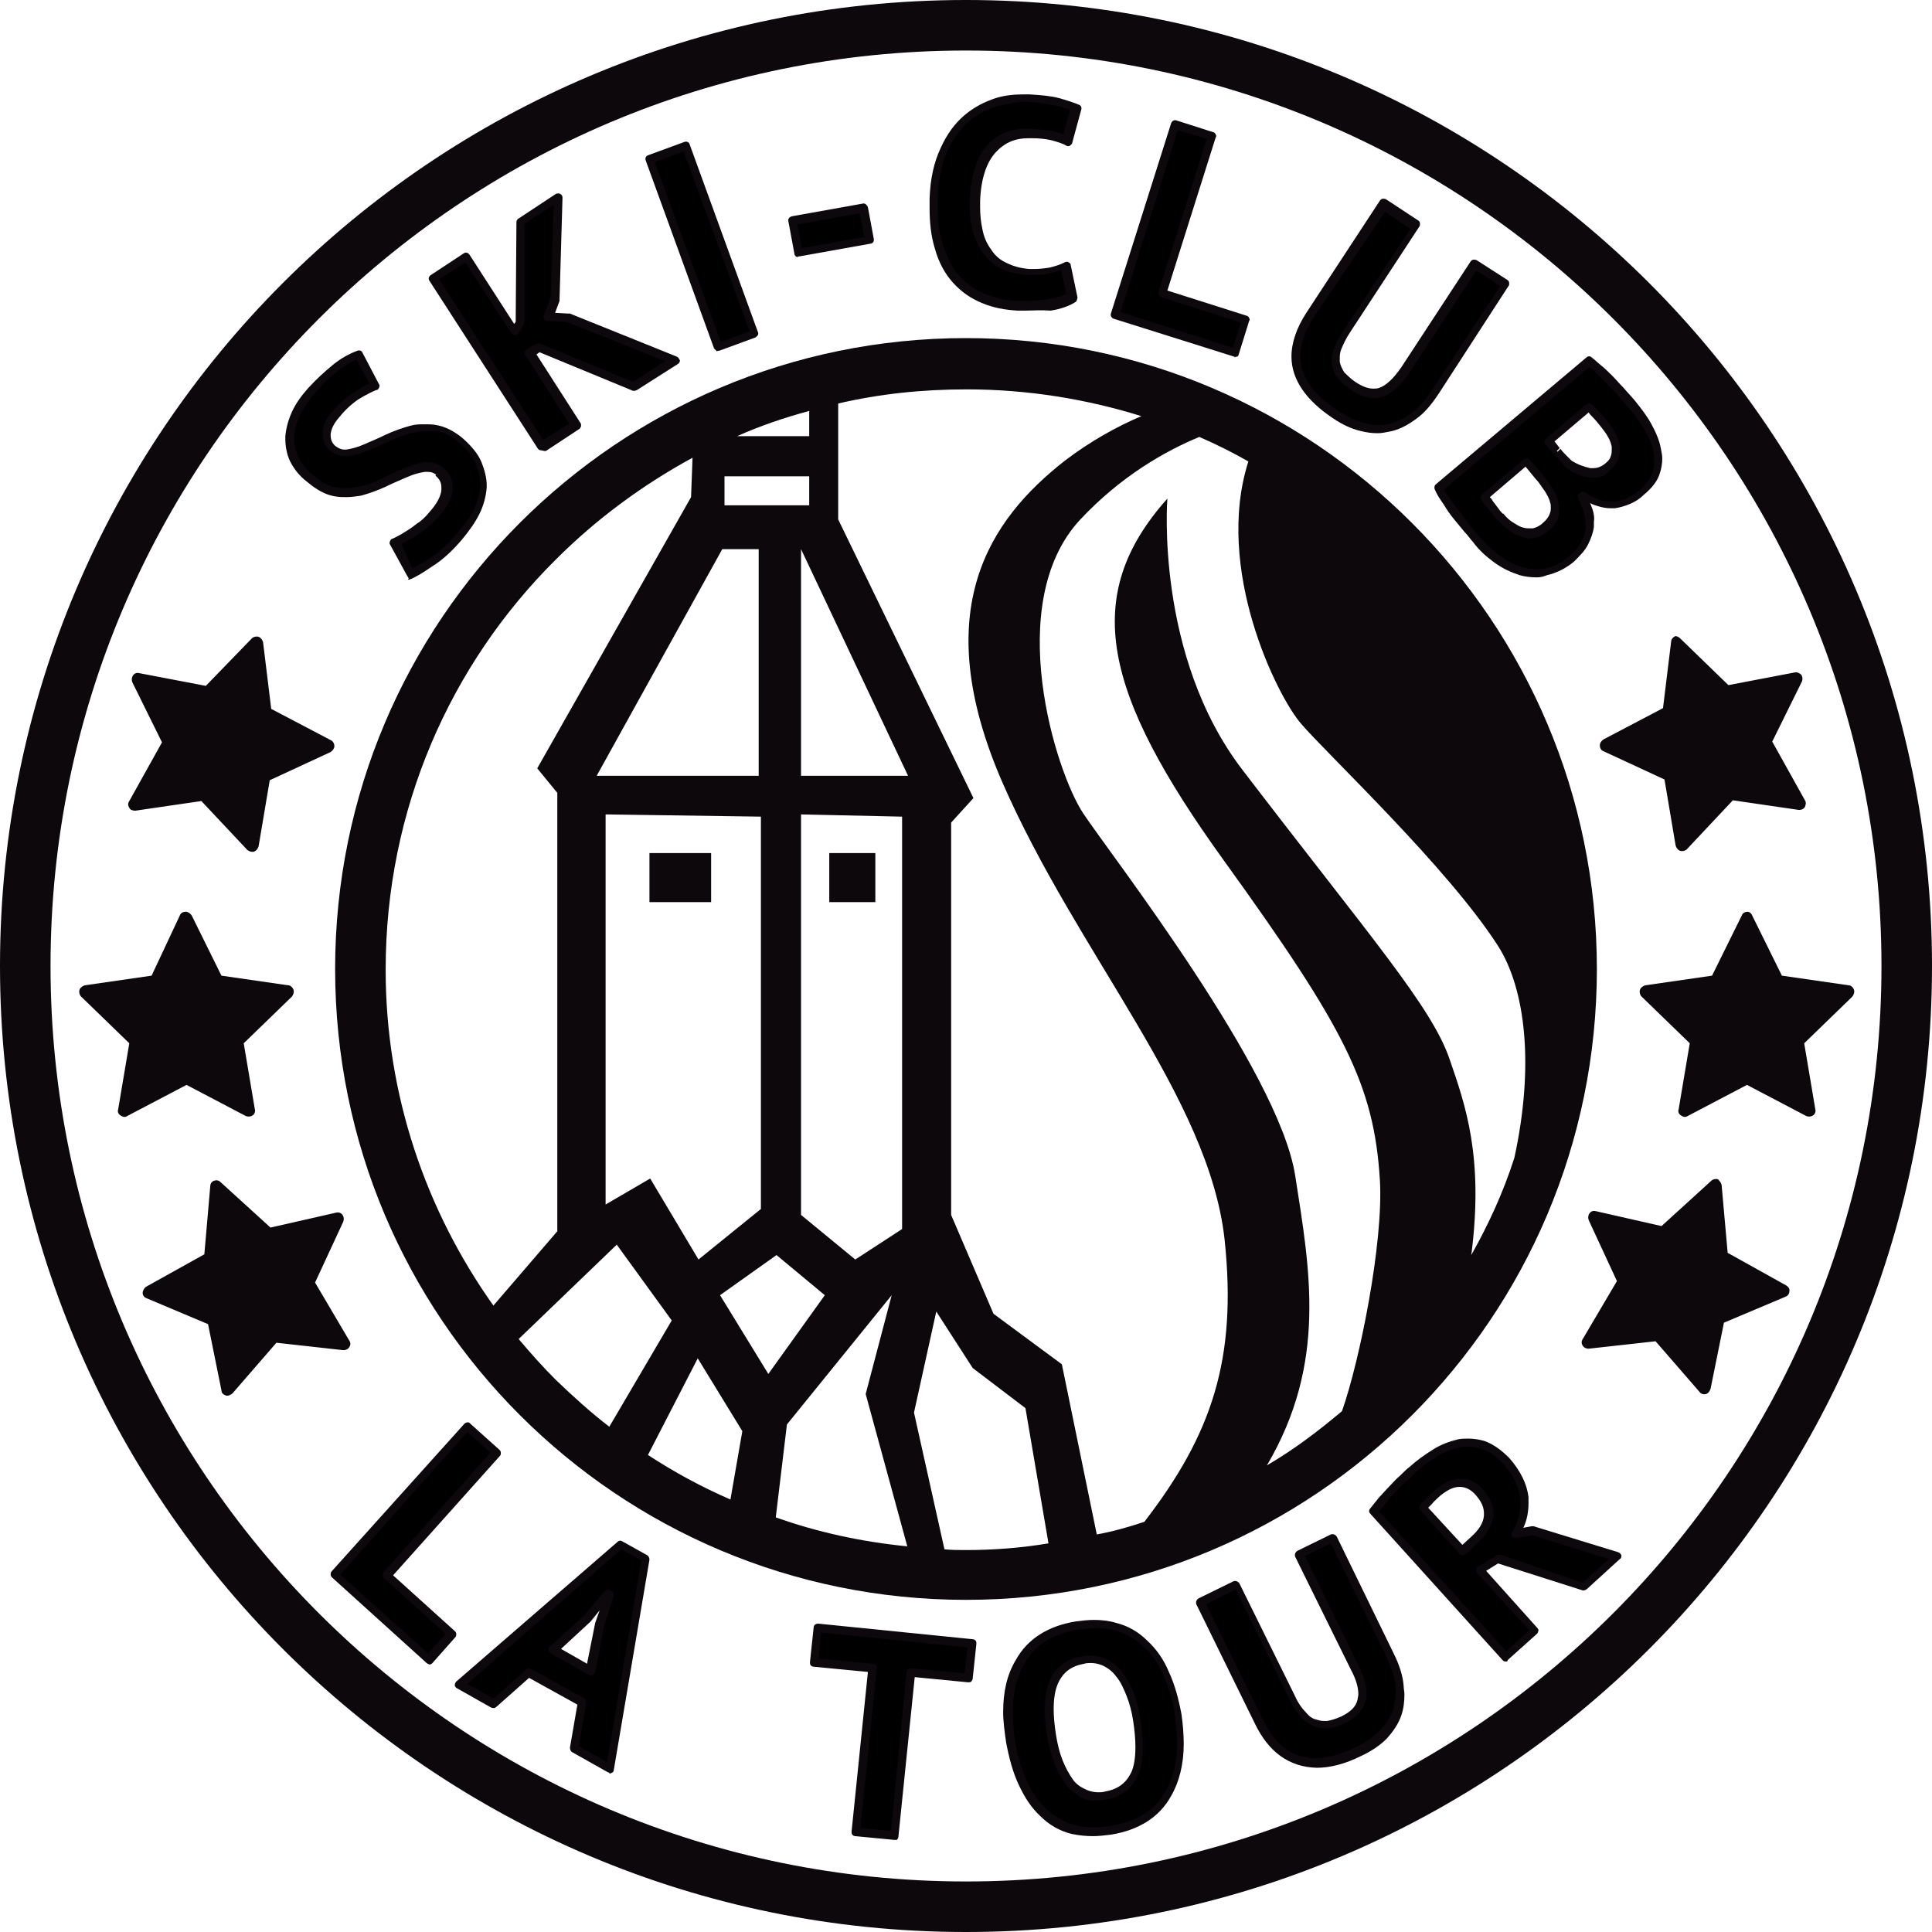 <?xml version="1.0"?>
<svg xmlns="http://www.w3.org/2000/svg" version="1.1" id="Layer_1" x="0" y="0" viewBox="0 0 260 260" xml:space="preserve" width="74" height="74"><style>.st0{fill:#0c080c}</style><path class="st0" d="M0 130C0 58.2 58.2 0 130 0s130 58.2 130 130-58.2 130-130 130S0 201.8 0 130zm42.9-87.1C20.6 65.2 6.8 96 6.8 130c0 34 13.8 64.8 36.1 87.1 22.3 22.3 53.1 36.1 87.1 36.1 34 0 64.8-13.8 87.1-36.1 22.3-22.3 36.1-53.1 36.1-87.1 0-34-13.8-64.8-36.1-87.1C194.8 20.6 164 6.8 130 6.8c-34 0-64.8 13.8-87.1 36.1z"/><path d="M59.2 63.5c-.6-.5-1.3-.8-2.1-.6-.8.1-1.6.4-2.6.8-.9.4-1.9.9-2.9 1.4-1 .5-2.1.9-3.2 1.1-1.1.3-2.2.3-3.3.1-1.1-.2-2.3-.8-3.4-1.8-1-.9-1.7-1.8-2.1-2.7-.4-1-.6-2-.6-3 .1-1 .3-2.1.8-3.1s1.2-2.1 2.1-3.1c1-1.2 2.1-2.2 3.2-3 1.1-.9 2.2-1.5 3.1-1.8l2.2 4.2c-.6.2-1.4.6-2.4 1.3-1 .7-1.9 1.5-2.7 2.4-.8.9-1.3 1.8-1.3 2.6-.1.8.2 1.5.8 2 .6.5 1.3.7 2 .6.8-.1 1.6-.4 2.6-.8.9-.4 1.9-.8 3-1.3 1-.5 2.1-.9 3.2-1.1 1.1-.3 2.2-.3 3.3-.1 1.1.2 2.2.7 3.3 1.7 1.1.9 1.8 1.9 2.3 3 .5 1 .7 2.1.6 3.2 0 1.1-.3 2.2-.9 3.4-.6 1.1-1.3 2.2-2.3 3.3-1.3 1.4-2.5 2.6-3.8 3.5-1.1.7-2.1 1.3-2.8 1.6L53 73c.3-.1.7-.3 1.1-.5.4-.2.9-.5 1.4-.8.5-.3 1-.7 1.5-1.1.5-.4 1-.9 1.4-1.4 1-1.2 1.6-2.2 1.8-3.2.1-.9-.2-1.8-1-2.5z"/><path class="st0" d="M54.8 77.5l-2.3-4.2c-.1-.1-.1-.3 0-.5s.2-.3.3-.3c.3-.1.6-.3 1-.5s.8-.5 1.3-.8c.5-.3.9-.7 1.4-1 .5-.4.9-.8 1.3-1.3 1-1.1 1.5-2.1 1.6-2.9v-.4c0-.6-.2-1.1-.8-1.6l.4-.4-.2.4c-.4-.4-.8-.5-1.3-.5h-.3c-.7.1-1.5.3-2.4.7-.9.4-1.9.8-2.9 1.3-1.1.5-2.2.9-3.3 1.2-.7.1-1.3.2-2 .2-.5 0-1 0-1.5-.1-1.3-.2-2.5-.9-3.7-1.9C40.2 64 39.5 63 39 62c-.4-.9-.6-1.9-.6-2.9v-.4c.1-1.1.4-2.2.9-3.3.5-1.1 1.3-2.2 2.2-3.2 1.1-1.2 2.2-2.2 3.3-3.1 1.1-.9 2.2-1.5 3.3-1.9.3-.1.6 0 .7.3l2.2 4.2c.1.1.1.3 0 .5s-.2.3-.4.3c-.5.2-1.3.6-2.3 1.2-.9.6-1.8 1.4-2.6 2.4-.8.9-1.1 1.6-1.2 2.3v.2c0 .6.2 1 .6 1.4.4.3.8.5 1.2.5h.3c.7-.1 1.5-.3 2.4-.7.9-.4 1.9-.8 2.9-1.3 1.1-.5 2.2-.9 3.3-1.2.7-.2 1.3-.2 2-.2.5 0 1 0 1.5.1 1.2.2 2.4.8 3.6 1.8 1.1 1 2 2 2.5 3.2.4 1 .7 2.1.7 3.1v.3c-.1 1.2-.4 2.4-1 3.6-.6 1.2-1.4 2.3-2.4 3.5-1.3 1.5-2.6 2.7-3.9 3.5-1.3.9-2.3 1.5-3.1 1.8h-.2c.2-.2 0-.3-.1-.5zm.7-1c.6-.3 1.4-.8 2.4-1.4 1.2-.8 2.4-1.9 3.7-3.4.9-1.1 1.7-2.1 2.2-3.2.5-1.1.8-2.1.8-3.1v-.3c0-.9-.2-1.8-.6-2.7-.4-.9-1.1-1.9-2.2-2.8-1-.9-2-1.4-3-1.6h-1.3c-.6 0-1.2.1-1.8.2-1 .2-2.1.6-3.1 1.1-1.1.5-2 .9-3 1.3s-1.9.7-2.7.8h-.5c-.7 0-1.4-.3-2-.8-.7-.6-1-1.4-1-2.2v-.3c.1-1 .6-2 1.5-2.9.9-1 1.8-1.9 2.9-2.5.7-.5 1.3-.8 1.9-1.1L48 48.4c-.8.3-1.6.8-2.5 1.5-1.1.8-2.1 1.8-3.1 3-.9 1-1.5 2-2 2.9-.5 1-.7 1.9-.8 2.9v.3c0 .8.2 1.6.5 2.4.4.9 1 1.7 2 2.5 1.1 1 2.1 1.5 3.1 1.7.5.1.9.1 1.4.1.6 0 1.2-.1 1.7-.2 1-.2 2.1-.6 3.1-1.1 1-.5 2-1 3-1.4 1-.4 1.9-.7 2.7-.8h.5c.8 0 1.5.3 2.1.8.8.7 1.2 1.5 1.2 2.5v.6c-.2 1.1-.8 2.3-1.9 3.5-.5.5-1 1-1.5 1.4-.5.4-1 .8-1.5 1.1-.5.3-1 .6-1.4.8l-.6.3 1.5 3.3z"/><path d="M72.2 46.8l-1.2.8 6.2 9.6-4.4 2.9-14.5-22.6 4.4-2.9 6.5 10 .7-1.1.1-13.6 5-3.3-.4 13.7-.9 2.4 2.6.1 14.4 5.8-5.5 3.5-13-5.3z"/><path class="st0" d="M72.8 60.6c-.2 0-.3-.1-.4-.2L57.8 37.8c-.2-.3-.1-.6.2-.8l4.4-2.9c.3-.2.6-.1.8.2l6 9.3.2-.3.1-13.4c0-.2.1-.4.3-.5l5-3.3c.2-.1.4-.1.6 0 .2.1.3.3.3.5l-.4 13.7v.2l-.6 1.6 1.8.1h.2L91.1 48c.2.1.3.3.4.5 0 .2-.1.4-.3.5l-5.5 3.5c-.2.1-.4.1-.5.1l-12.6-5.2-.4.3 5.9 9.2c.1.1.1.3.1.4 0 .1-.1.3-.2.4l-4.4 2.9c-.1.1-.2.1-.3.1-.4-.1-.5-.1-.5-.1zm-13.7-23l14 21.6 3.5-2.2-5.9-9.2c-.2-.3-.1-.6.2-.8l1.2-.7c.2-.1.4-.1.5-.1l12.6 5.2 4.3-2.8-13.3-5.3-2.5-.1c-.2 0-.4-.1-.5-.3-.1-.2-.1-.4 0-.5l.9-2.3.4-12.5-3.9 2.5v13.3l-.1.3-.7 1.1c-.1.2-.3.3-.5.3s-.4-.1-.5-.3l-6.2-9.5-3.5 2.3zM72 47.3l.2-.5-.2.5z"/><path d="M87.4 21.5l4.9-1.8 9.2 25.3-4.9 1.8-9.2-25.3z"/><path class="st0" d="M96.4 47.2l-.3-.3-9.2-25.3.5-.2.2.5-.2-.5-.5.2c-.1-.3 0-.6.3-.7l4.9-1.8c.3-.1.6 0 .7.3l9.2 25.3c.1.1 0 .3 0 .4l-.3.3-4.9 1.8h-.2c-.1.1-.1.1-.2 0zM97 46l3.9-1.4L92 20.4l-3.9 1.4L97 46z"/><path d="M106.7 29.7l9.5-1.7.8 4.3-9.5 1.7-.8-4.3z"/><path class="st0" d="M107.1 34.5c-.1-.1-.2-.2-.2-.4l-.8-4.3.6-.1.1.6-.1-.6-.6.1c-.1-.3.1-.6.5-.7l9.5-1.7c.3-.1.6.2.7.5l.8 4.3c0 .1 0 .3-.1.4-.1.1-.2.2-.4.2l-9.5 1.7h-.1c-.2.1-.3.1-.4 0zm.8-1.1l8.4-1.5-.6-3.2-8.4 1.5.6 3.2z"/><path d="M144.1 39.9c-.8.5-1.9.9-3.2 1.1-1.3.2-2.6.3-3.9.2-1.6-.1-3.1-.4-4.6-1-1.4-.6-2.7-1.4-3.7-2.6-1-1.2-1.9-2.7-2.4-4.5-.6-1.8-.8-4-.7-6.5.1-2.6.6-4.8 1.4-6.6.8-1.7 1.8-3.1 3-4.2 1.2-1 2.5-1.8 4-2.2 1.5-.4 2.9-.6 4.3-.5 1.5.1 2.8.2 3.9.5s1.9.5 2.6.9l-1.2 4.4c-.6-.3-1.3-.5-2.1-.7-.8-.2-1.8-.3-2.9-.3-2.1-.1-3.9.6-5.2 2-1.4 1.5-2.1 3.8-2.3 6.9-.1 1.4 0 2.7.3 3.8.3 1.2.7 2.2 1.3 3 .6.8 1.3 1.5 2.3 2 .9.5 2 .8 3.2.8 1.2.1 2.1 0 2.9-.2.8-.2 1.5-.5 2.1-.8l.9 4.5z"/><path class="st0" d="M137.9 41.8h-1c-1.7-.1-3.3-.4-4.7-1-1.5-.6-2.8-1.5-3.9-2.7-1.1-1.2-2-2.8-2.5-4.7-.5-1.6-.7-3.4-.7-5.4v-1.3c.1-2.7.6-4.9 1.5-6.8.8-1.8 1.9-3.3 3.2-4.4 1.3-1.1 2.7-1.8 4.2-2.3 1.3-.4 2.6-.5 3.9-.5h.6c1.6.1 2.9.2 4 .5s2 .6 2.7.9c.3.1.4.4.3.7l-1.2 4.4c0 .2-.2.3-.3.4-.2.1-.3.1-.5 0-.5-.3-1.2-.5-1.9-.7-.8-.2-1.7-.3-2.8-.3h-.4c-1.8 0-3.2.6-4.4 1.9-1.2 1.3-2 3.5-2.1 6.6v.8c0 1 .1 2 .3 2.9.2 1.1.6 2 1.2 2.8.5.8 1.2 1.4 2.1 1.8.8.4 1.8.7 3 .8h.7c.8 0 1.5-.1 2.1-.2.8-.2 1.4-.4 2-.7.2-.1.4-.1.5 0 .2.1.3.2.3.4l.9 4.3-.6.1.6-.1c0 .2-.1.5-.2.6-.9.6-2.1 1-3.4 1.2-1.4-.1-2.4 0-3.5 0 .1 0 .1 0 0 0zm-3.7-27.5c-1.4.4-2.6 1.1-3.8 2-1.1 1-2.1 2.3-2.9 4-.8 1.7-1.2 3.8-1.3 6.4v1.2c0 2 .2 3.6.7 5.1.6 1.7 1.3 3.2 2.3 4.2 1 1.1 2.2 1.9 3.5 2.4 1.4.5 2.8.9 4.4.9h.9c1 0 1.9-.1 2.9-.2 1.1-.2 1.9-.4 2.6-.8l-.7-3.2c-.5.2-1 .4-1.6.5-.7.2-1.5.2-2.4.2h-.7c-1.3-.1-2.5-.4-3.5-.9s-1.8-1.3-2.4-2.2c-.6-.9-1.1-2-1.4-3.2-.2-1-.3-2-.3-3.1v-.8c.2-3.3.9-5.7 2.4-7.3 1.4-1.5 3.2-2.2 5.2-2.2h.4c1.2.1 2.2.2 3 .3.6.1 1.1.3 1.6.5l.9-3.3c-.6-.2-1.2-.4-2-.6-1-.2-2.3-.4-3.8-.5h-.6c-1 .1-2.2.3-3.4.6z"/><path d="M166.3 47.5l-16.2-5.1 8.1-25.6 5 1.6-6.7 21.2 11.2 3.5-1.4 4.4z"/><path class="st0" d="M166.1 48l-16.2-5.1c-.3-.1-.5-.4-.4-.7l8.1-25.6c.1-.3.4-.5.7-.4l5 1.6c.1 0 .3.2.3.3.1.1.1.3 0 .4l-6.5 20.6 10.7 3.4c.1 0 .3.2.3.3.1.1.1.3 0 .4l-1.4 4.5c0 .1-.1.3-.3.3-.1 0-.2.1-.3.1.1-.1.1-.1 0-.1zm.2-.5l.2-.5-.2.5zM150.8 42l15.1 4.8 1.1-3.4-10.7-3.4c-.3-.1-.5-.4-.4-.7l6.5-20.6-3.9-1.2-7.7 24.5z"/><path d="M198.5 35.5l4.2 2.7-9.6 14.5c-1 1.5-2 2.6-3 3.4-1.1.8-2.2 1.3-3.3 1.5-1.1.2-2.3.2-3.5-.1-1.2-.3-2.4-.9-3.6-1.7-5.7-3.7-6.8-8.2-3.4-13.4l9.9-15.1 4.4 2.9-9.3 14.2c-.6.9-1 1.7-1.2 2.4-.2.7-.3 1.4-.2 2 .1.6.3 1.1.8 1.6.4.5 1 1 1.6 1.4 1.3.9 2.6 1.2 3.7.8 1.1-.4 2.2-1.4 3.3-3l9.2-14.1z"/><path class="st0" d="M183.1 58c-1.3-.3-2.5-.9-3.7-1.7-3.6-2.4-5.6-5.2-5.6-8.3 0-1.9.7-3.9 2-5.9l9.9-15.1c.2-.3.5-.3.8-.2l4.4 2.9c.1.1.2.2.2.4 0 .1 0 .3-.1.4l-9.3 14.2c-.6.9-.9 1.6-1.2 2.3-.2.5-.2.9-.2 1.3v.4c.1.5.3.9.6 1.4.4.4.9.9 1.5 1.3.9.6 1.7.9 2.4.9.3 0 .5 0 .8-.1.9-.3 1.9-1.2 3-2.8l9.3-14.2c.2-.3.5-.3.8-.2l4.2 2.7c.1.1.2.2.2.4s0 .3-.1.4L193.6 53c-1 1.5-2 2.7-3.2 3.5-1.1.8-2.3 1.4-3.5 1.6-.5.1-1 .2-1.5.2-.8 0-1.5-.1-2.3-.3zm-6.3-15.3c-1.2 1.9-1.8 3.6-1.8 5.2 0 2.7 1.6 5.1 5.1 7.4 1.1.7 2.3 1.3 3.4 1.6.6.2 1.3.3 1.9.3.4 0 .9 0 1.3-.1 1-.2 2.1-.7 3.1-1.4s2-1.8 2.9-3.2l9.2-14-3.2-2.1-9 13.7c-1.1 1.7-2.3 2.8-3.6 3.3-.4.1-.8.2-1.1.2-1 0-2-.4-3-1-.7-.5-1.3-1-1.8-1.5-.5-.6-.8-1.2-.9-1.9 0-.2-.1-.4-.1-.6 0-.5.1-1.1.3-1.6.3-.8.7-1.6 1.3-2.5l9-13.7-3.4-2.3-9.6 14.2z"/><path d="M220.8 66.3c-.5.4-1.1.8-1.7 1.1-.6.3-1.3.5-1.9.5-.7.1-1.4 0-2.1-.2-.7-.2-1.4-.6-2.2-1.1l-.2.1c.4.7.7 1.4.9 2.1.2.7.3 1.5.2 2.2-.1.7-.3 1.5-.7 2.2-.4.7-1 1.4-1.8 2.1-1.1.9-2.2 1.4-3.3 1.6-1.2.2-2.3.1-3.4-.2-1.1-.3-2.2-.9-3.3-1.7-1-.8-2-1.7-2.9-2.7-.3-.3-.6-.8-1.1-1.3-.4-.5-.9-1.1-1.4-1.7-.5-.6-.9-1.3-1.4-1.9-.5-.7-.8-1.3-1.2-1.9l20.3-17.1c.4.3.8.7 1.3 1.1.5.4.9.9 1.4 1.4.5.5 1 1.1 1.5 1.6.5.6 1 1.1 1.5 1.7.8 1 1.5 2 2.1 3 .6 1 1 2.1 1.3 3.1.2 1 .2 2-.1 3-.1 1.2-.7 2.1-1.8 3zm-18.9 3.3c.4.5.9.9 1.4 1.3.5.4 1 .6 1.6.8.5.1 1.1.2 1.6.1.6-.1 1.1-.4 1.6-.8.6-.5 1-1.1 1.2-1.7.2-.6.2-1.1 0-1.7-.1-.6-.4-1.2-.8-1.7-.4-.6-.8-1.1-1.2-1.6l-1.8-2.1-5.6 4.7c0 .1.1.3.3.5.2.2.3.5.5.7.2.3.4.5.6.8.3.3.5.5.6.7zm7.8-8.7c.2.3.5.6.8.9l.8.8c.9.5 1.8.9 2.7 1 .9.1 1.8-.1 2.5-.7.5-.4.8-.9 1-1.3.2-.5.2-1 .1-1.4-.1-.5-.3-1-.5-1.4-.3-.5-.6-.9-1-1.4-.4-.5-.8-1-1.2-1.4l-.9-.9-5.4 4.6 1.1 1.2z"/><path class="st0" d="M206.8 77.7c-.8 0-1.6-.1-2.3-.3-1.2-.4-2.3-.9-3.4-1.7-1.1-.8-2.1-1.7-2.9-2.8-.3-.3-.6-.8-1.1-1.3-.4-.5-.9-1.1-1.4-1.7-.5-.6-1-1.3-1.4-2-.5-.7-.9-1.3-1.2-2-.1-.2-.1-.5.1-.7l20.3-17.1c.2-.2.5-.2.7 0 .4.3.8.7 1.3 1.1.5.4 1 .9 1.5 1.4.5.5 1 1.1 1.5 1.6.5.6 1 1.1 1.5 1.7.8 1 1.6 2 2.2 3.1.6 1.1 1.1 2.2 1.3 3.3.1.5.2 1 .2 1.4 0 .6-.1 1.3-.3 1.9-.3 1.1-1.1 2.1-2.2 3-.5.5-1.1.9-1.8 1.2-.7.3-1.4.5-2.1.6h-.5c-.6 0-1.2-.1-1.8-.3-.3-.1-.7-.2-1-.4.1.3.2.5.3.8.2.6.3 1.2.2 1.7v.7c-.1.8-.4 1.6-.8 2.4-.4.8-1.1 1.5-1.9 2.3-1.1.9-2.3 1.5-3.6 1.8-.5.2-.9.3-1.4.3zm-11.6-10.5c.5.7.9 1.3 1.4 1.9.5.6.9 1.2 1.3 1.7s.8.9 1.1 1.3c.8 1 1.7 1.8 2.7 2.6 1 .7 2 1.3 3.1 1.6.7.2 1.3.3 2 .3.4 0 .8 0 1.2-.1 1-.2 2-.7 3-1.5.8-.6 1.3-1.3 1.7-1.9.4-.7.6-1.3.7-2v-.6c0-.5-.1-.9-.2-1.4-.2-.7-.5-1.3-.8-2-.1-.2-.1-.5.1-.7l.2-.1c.2-.2.5-.2.7 0 .7.5 1.3.8 2 1 .5.1 1 .2 1.5.2h.4c.6-.1 1.2-.2 1.7-.5.6-.3 1.1-.6 1.6-1 1-.8 1.5-1.6 1.8-2.5.2-.5.2-1 .2-1.6 0-.4 0-.8-.1-1.2-.2-1-.6-1.9-1.2-2.9s-1.3-2-2.1-2.9c-.5-.6-1-1.1-1.5-1.7-.5-.6-1-1.1-1.5-1.6l-1.4-1.4c-.3-.3-.6-.6-.9-.8l-19.6 16.5c.2.3.5.8.9 1.3zm9.5 5c-.6-.2-1.2-.5-1.7-.9s-1-.8-1.5-1.4l.4-.4.4-.4c.4.5.8.9 1.3 1.2.5.3.9.6 1.4.7.3.1.6.1.8.1h.5c.4-.1.9-.3 1.3-.7.6-.5.9-1 1-1.4.1-.2.1-.5.1-.7 0-.2 0-.5-.1-.7-.1-.5-.4-1-.7-1.5-.4-.5-.7-1.1-1.2-1.6l-1.4-1.7-4.8 4.1s0 .1.1.1c.2.2.3.5.5.7.2.3.4.5.6.8.2.3.4.5.6.7l-.4.4-.4.4c-.2-.2-.4-.4-.6-.7-.2-.3-.4-.5-.6-.8-.2-.3-.4-.5-.6-.7-.2-.3-.3-.5-.4-.7-.1-.2 0-.5.2-.6l5.6-4.7c.2-.2.6-.2.8.1l1.8 2.1c.4.5.9 1.1 1.2 1.7.4.6.7 1.2.8 1.9.1.3.1.6.1 1 0 .3 0 .7-.1 1-.2.7-.7 1.4-1.4 1.9-.6.5-1.2.8-1.9.9-.2 0-.5.1-.7.1-.2-.1-.6-.2-1-.3zm9.8-7.9h-.6c-1-.2-2-.5-2.9-1.2-.3-.2-.6-.5-.9-.9-.3-.3-.6-.7-.9-1l.4-.4.4-.4c.2.3.5.6.8.9l.7.7c.8.5 1.6.8 2.5 1h.4c.6 0 1.1-.2 1.6-.6.5-.4.7-.7.8-1.1.1-.3.1-.5.1-.8v-.4c-.1-.4-.2-.8-.5-1.3-.2-.4-.6-.9-.9-1.3-.4-.5-.8-1-1.2-1.4-.2-.2-.4-.4-.5-.6l-4.6 3.9.7.9-.4.4-.4.4-1.1-1.3c-.2-.2-.2-.6.1-.8l5.4-4.6c.2-.2.5-.2.7 0 .3.2.6.6 1 1s.8.9 1.2 1.4c.4.5.7 1 1 1.5.3.5.5 1.1.6 1.7v.5c0 .4-.1.8-.2 1.2-.2.6-.6 1.1-1.2 1.6-.4.6-1.2 1-2.1 1z"/><path d="M57.7 223.3L45 212l18-20 3.9 3.5L52.1 212l8.7 7.8-3.1 3.5z"/><path class="st0" d="M57.3 223.7l-12.6-11.4c-.1-.1-.2-.2-.2-.4s0-.3.1-.4l17.9-19.9c.2-.2.6-.3.8 0l3.9 3.5c.1.1.2.2.2.4s0 .3-.1.4L52.9 212l8.3 7.5c.1.1.2.2.2.4 0 .1 0 .3-.1.4l-3.1 3.5c-.1.1-.2.2-.4.2-.3-.1-.4-.2-.5-.3zm.4-.4l.4-.4-.4.4zm-11.9-11.4l11.8 10.6 2.4-2.6-8.3-7.5c-.1-.1-.2-.2-.2-.4s0-.3.1-.4L66 195.5l-3.1-2.8-17.1 19.2z"/><path d="M78.3 229.1l-7.2-4-4.7 4.2-4.6-2.6 21.7-18.8 3.4 1.9-4.8 28.2-4.8-2.7 1-6.2zm-3.9-7.1l5 2.8 1.2-6.2 1.4-4.1-.2-.1-2.8 3.3-4.6 4.3z"/><path class="st0" d="M81.8 238.5l-4.8-2.7c-.2-.1-.3-.4-.3-.6l1-5.8-6.5-3.6-4.4 3.9c-.2.2-.4.2-.7.1l-4.6-2.6c-.2-.1-.3-.3-.3-.4 0-.2.1-.4.2-.5l21.7-18.8c.2-.2.4-.2.6-.1l3.4 1.9c.2.1.3.4.3.6l-4.8 28.3c0 .2-.1.3-.3.4-.1 0-.2.1-.2.1-.1-.1-.2-.2-.3-.2zm-2.9-9.3l-1 5.8 3.8 2.1 4.6-27.1-2.7-1.5-20.7 18.1 3.5 2 4.4-3.9c.2-.2.4-.2.7-.1l7.2 4-.3.5.3-.5c.1.1.2.3.2.6zm.2-3.9l-5-2.8c-.2-.1-.3-.3-.3-.4 0-.2 0-.4.2-.5l4.6-4.2 2.8-3.3c.2-.2.5-.3.7-.1l.2.1c.2.1.3.4.3.7l-1.3 4-1.2 6.2c0 .2-.2.3-.3.4-.1 0-.2.1-.2.1-.3-.1-.4-.1-.5-.2zm-.1-1.4l1.1-5.5.6-1.7-1.2 1.5-4 3.7 3.5 2z"/><path d="M130.4 225.8l-7.8-.8-2.3 22-5.2-.5 2.3-22-7.8-.8.5-4.7 20.8 2.1-.5 4.7z"/><path class="st0" d="M120.3 247.6l-5.2-.5c-.2 0-.3-.1-.4-.2-.1-.1-.1-.3-.1-.4l2.2-21.5-7.3-.7c-.2 0-.3-.1-.4-.2-.1-.1-.1-.3-.1-.4l.5-4.7c0-.3.3-.5.6-.5l20.8 2.1c.2 0 .3.1.4.2.1.1.1.3.1.4l-.5 4.7c0 .1-.1.3-.2.4-.1.1-.3.1-.4.1l-7.2-.7-2.2 21.5c0 .1-.1.3-.2.4h-.4zm-10.1-24.4l7.3.7c.1 0 .3.1.4.2.1.1.1.3.1.4l-2.2 21.5 4.1.4L122 225c0-.3.3-.5.6-.5l7.2.7.4-3.5-19.7-2-.3 3.5zm20.2 2.6l.1-.6-.1.6z"/><path d="M136 234.5c-.7-4.4-.3-8 1.2-10.7 1.5-2.7 4.1-4.4 7.7-4.9 1.9-.3 3.6-.3 5.1.2 1.5.4 2.8 1.2 4 2.2 1.1 1.1 2.1 2.4 2.8 4 .7 1.6 1.3 3.5 1.6 5.5.7 4.4.3 8-1.2 10.7-1.6 2.7-4.1 4.4-7.7 4.9-1.9.3-3.6.3-5.2-.2-1.5-.4-2.8-1.2-4-2.2-1.1-1.1-2-2.4-2.8-4-.6-1.6-1.1-3.5-1.5-5.5zm5.5-.9c.2 1.3.5 2.5.9 3.6s.9 2 1.5 2.7c.6.7 1.3 1.3 2.1 1.6.8.3 1.7.4 2.7.3 1.8-.3 3.1-1.3 3.9-2.9.8-1.6.9-4 .4-7.2-.2-1.3-.5-2.5-.9-3.5-.4-1.1-.9-2-1.5-2.7-.6-.8-1.3-1.3-2.1-1.7-.8-.3-1.7-.4-2.8-.3-1.8.3-3.1 1.3-3.9 2.9-.7 1.6-.8 4-.3 7.2z"/><path class="st0" d="M144.2 246.8c-1.6-.4-3-1.2-4.2-2.4-1.2-1.1-2.1-2.5-2.9-4.2-.8-1.7-1.3-3.6-1.7-5.7l.6-.1.6-.1c.3 2 .9 3.8 1.6 5.4.7 1.6 1.6 2.8 2.7 3.8s2.3 1.7 3.7 2.1c.8.2 1.7.3 2.7.3.7 0 1.5-.1 2.3-.2 3.5-.6 5.8-2.1 7.3-4.7 1-1.7 1.5-3.9 1.5-6.4 0-1.2-.1-2.5-.3-3.9-.3-2-.9-3.8-1.6-5.4-.7-1.6-1.6-2.8-2.7-3.8s-2.3-1.7-3.8-2.1c-.8-.2-1.7-.3-2.7-.3-.7 0-1.4.1-2.2.2-3.5.6-5.9 2.1-7.3 4.7-1 1.7-1.5 3.9-1.5 6.4 0 1.2.1 2.5.3 3.9l-.6.1-.6.1c-.2-1.4-.4-2.8-.4-4.1 0-2.7.5-5 1.7-7 1.6-2.9 4.4-4.6 8.1-5.2.8-.1 1.6-.2 2.4-.2 1 0 2 .1 3 .4 1.6.4 3 1.2 4.2 2.4 1.2 1.1 2.2 2.5 2.9 4.2.8 1.7 1.3 3.6 1.7 5.7.2 1.4.3 2.8.3 4 0 2.7-.6 5.1-1.7 7-1.6 2.9-4.4 4.6-8.1 5.2-.8.1-1.7.2-2.4.2-1 0-1.9-.1-2.9-.3zm1.6-4.8c-.9-.4-1.7-1-2.3-1.8-.6-.8-1.2-1.8-1.6-2.9-.4-1.1-.8-2.4-1-3.7l.6-.1.6-.1c.2 1.3.5 2.5.9 3.5s.9 1.9 1.4 2.6c.5.7 1.2 1.1 1.9 1.4.5.2 1 .3 1.5.3.3 0 .6 0 .9-.1 1.7-.3 2.8-1.1 3.5-2.5.4-.8.6-2 .6-3.5 0-1-.1-2.2-.3-3.5-.2-1.3-.5-2.4-.9-3.4s-.8-1.9-1.4-2.6c-.5-.7-1.2-1.2-1.9-1.5-.5-.2-1-.3-1.5-.3-.3 0-.6 0-.9.1-1.7.3-2.8 1.1-3.5 2.6-.4.9-.6 2-.6 3.5 0 1 .1 2.1.3 3.4l-.6.1-.6.1c-.2-1.3-.3-2.5-.3-3.5 0-1.6.2-2.9.7-4 .8-1.8 2.3-2.9 4.3-3.2.4-.1.8-.1 1.1-.1.7 0 1.4.1 2 .4.9.4 1.7 1 2.3 1.8.6.8 1.2 1.8 1.6 2.9.4 1.1.7 2.3.9 3.6.2 1.3.3 2.6.3 3.6 0 1.6-.2 2.9-.7 3.9-.8 1.8-2.4 2.9-4.4 3.2-.4 0-.7.1-1.1.1-.5.1-1.2 0-1.8-.3z"/><path d="M174.7 209.2l4.5-2.2 7.6 15.6c.8 1.6 1.2 3 1.4 4.3.1 1.3 0 2.5-.4 3.6s-1 2.1-1.9 2.9c-.9.9-2 1.6-3.2 2.2-6.1 3-10.5 1.7-13.3-3.9l-7.9-16.1 4.7-2.3 7.5 15.2c.5.9.9 1.7 1.4 2.3.5.6 1 1 1.6 1.2.6.2 1.2.3 1.8.2.6-.1 1.3-.3 2.1-.7 1.4-.7 2.3-1.6 2.5-2.7.2-1.1-.1-2.6-.9-4.4l-7.5-15.2z"/><path class="st0" d="M168.9 232l-7.9-16.1c-.1-.3 0-.6.3-.8l4.7-2.3c.3-.1.6 0 .8.3l7.5 15.2c.4.9.9 1.6 1.4 2.1.4.5.9.9 1.4 1 .3.1.7.2 1 .2h.5c.6-.1 1.2-.3 1.9-.6 1.4-.7 2-1.4 2.2-2.3 0-.2.1-.4.1-.7 0-.9-.3-2-1-3.3l-7.5-15.2.5-.2.2.5-.2-.5-.5.2c-.1-.3 0-.6.3-.8l4.5-2.2c.3-.1.6 0 .8.3l7.6 15.6c.8 1.6 1.3 3.1 1.4 4.5 0 .4.1.7.1 1.1 0 1-.1 1.9-.4 2.8-.4 1.2-1.1 2.2-2 3.2-.9.9-2.1 1.7-3.4 2.3-2.2 1.1-4.2 1.6-6 1.6-3.8-.1-6.5-2.2-8.3-5.9zm-6.6-16.1l7.7 15.6c1.7 3.5 4 5.1 7 5.1 1.6 0 3.5-.5 5.5-1.5 1.2-.6 2.2-1.3 3.1-2.1.8-.8 1.4-1.7 1.8-2.7.2-.7.4-1.5.4-2.4v-1c-.1-1.2-.6-2.6-1.3-4.1l-7.4-15.1-3.5 1.7 7.2 14.7c.7 1.4 1.1 2.7 1.1 3.8 0 .3 0 .6-.1.9-.3 1.3-1.3 2.4-2.8 3.1-.8.4-1.5.6-2.2.7h-.6c-.5 0-1-.1-1.4-.3-.7-.3-1.3-.7-1.8-1.3-.5-.6-1-1.4-1.5-2.4l-7.2-14.7-4 2z"/><path d="M184.8 203.3l1.2-1.5c.4-.5.9-1 1.4-1.5.5-.5.9-1 1.4-1.4.5-.4.9-.9 1.3-1.2.9-.8 1.9-1.6 3-2.2 1.1-.6 2.1-1.1 3.2-1.3 1.1-.2 2.2-.2 3.3.2 1.1.3 2.1 1.1 3.1 2.2 1.5 1.6 2.3 3.3 2.5 5 .2 1.7-.2 3.3-1.1 4.9l2.2-.4 11.4 3.5-4.5 4.1-11.6-3.7-2.4 1.5 7.4 8.2-3.9 3.5-17.9-19.9zm8.7-2.4c-.4.4-.8.7-1.2 1.1-.4.4-.6.7-.8.9l5.2 5.8 1.6-1.5c1.1-1 1.7-2 1.9-3.1.2-1.1-.2-2.2-1.2-3.3-.8-.9-1.6-1.3-2.6-1.3-.9 0-1.9.5-2.9 1.4z"/><path class="st0" d="M202.6 223.6c-.2 0-.3-.1-.4-.2l-17.8-19.7.4-.4.4.3-.4-.3-.4.4c-.2-.2-.2-.5 0-.7l1.2-1.5c.5-.5.9-1 1.4-1.5.5-.5.9-1 1.4-1.4.5-.5.9-.9 1.3-1.2 1-.9 2-1.6 3.1-2.3 1.1-.7 2.2-1.1 3.4-1.4.5-.1.9-.1 1.4-.1.7 0 1.4.1 2.1.3 1.2.4 2.3 1.2 3.4 2.3 1.5 1.7 2.4 3.5 2.6 5.3v.8c0 1.1-.2 2.3-.7 3.3l1.1-.2h.3l11.4 3.5c.2.1.3.2.4.4 0 .2 0 .4-.2.5l-4.5 4.1c-.2.1-.4.2-.6.1l-11.3-3.6-1.6 1 6.9 7.7c.1.1.2.3.1.4 0 .2-.1.3-.2.4l-3.9 3.5c0 .2-.1.2-.3.2zm.1-1.4l3.1-2.8-7-7.7c-.1-.1-.2-.3-.1-.5 0-.2.1-.3.3-.4l2.4-1.5.5-.1L213 213l3.5-3.2-10.3-3.2-2.1.4c-.2 0-.4-.1-.6-.2-.1-.2-.1-.4 0-.6.7-1.2 1.1-2.5 1.1-3.8v-.7c-.2-1.6-.9-3.1-2.3-4.7-.9-1-1.9-1.7-2.9-2-.6-.2-1.2-.3-1.8-.3-.4 0-.8 0-1.2.1-1 .2-2 .6-3 1.2s-2 1.3-2.9 2.2c-.4.4-.8.8-1.3 1.2-.5.4-.9.9-1.4 1.4-.5.5-.9 1-1.3 1.5-.3.4-.6.7-.9 1.1l17.1 18.8zm-5.9-12.9c-.2 0-.3-.1-.4-.2l-5.2-5.8c-.2-.2-.2-.5-.1-.7.2-.3.5-.6.9-1s.8-.7 1.2-1.1c1.1-1 2.2-1.5 3.4-1.5 1.1 0 2.2.5 3 1.5.9 1 1.4 2.1 1.4 3.2 0 .2 0 .4-.1.6-.2 1.2-1 2.4-2.1 3.4l-1.6 1.5c-.1 0-.3.1-.4.1zm0-1.4l1.2-1.1c1-.9 1.6-1.8 1.7-2.8v-.4c0-.7-.3-1.5-1.1-2.4-.7-.8-1.4-1.1-2.2-1.1-.8 0-1.6.4-2.6 1.2-.4.4-.8.7-1.1 1.1l-.5.5 4.6 5zm39-84.7l4 8.1 9 1.3c.3 0 .6.3.7.6.1.3 0 .6-.2.9l-6.5 6.3 1.5 8.9c.1.3-.1.7-.3.8-.3.2-.6.2-.9.1l-8-4.2-8 4.2c-.3.2-.6.1-.9-.1-.3-.2-.4-.5-.3-.8l1.5-8.9-6.5-6.3c-.2-.2-.3-.6-.2-.9.1-.3.4-.5.7-.6l9-1.3 4-8.1c.1-.3.4-.5.8-.5.2 0 .5.2.6.5zm-9.7-37.3l6.5 6.3 8.9-1.7c.3-.1.7.1.9.3.2.3.2.6.1.9l-4 8.1 4.4 7.9c.2.3.1.6 0 .9-.2.3-.5.4-.8.4l-8.9-1.3-6.2 6.6c-.2.2-.6.3-.9.2-.3-.1-.5-.4-.6-.7l-1.5-8.9-8.2-3.8c-.3-.1-.5-.4-.5-.8 0-.3.2-.6.5-.8l8-4.2 1.1-9c0-.3.3-.6.6-.7.1 0 .4.1.6.3zm5.6 73.7l.8 9 7.9 4.4c.3.2.5.5.4.8 0 .3-.2.6-.5.7L232 178l-1.8 8.9c-.1.3-.3.6-.6.7-.3.1-.7 0-.9-.3l-5.9-6.8-9 1c-.3 0-.6-.1-.8-.4-.2-.3-.2-.6 0-.9l4.6-7.8-3.8-8.2c-.1-.3-.1-.6.1-.9.2-.3.5-.4.9-.3l8.8 2 6.7-6.1c.2-.2.6-.3.9-.2.3.3.5.6.5.9zM24.2 123.2c.1-.3.4-.5.8-.5.3 0 .6.2.8.5l4 8.1 9 1.3c.3 0 .6.3.7.6.1.3 0 .6-.2.9l-6.5 6.3 1.5 8.9c.1.3-.1.7-.3.8-.3.2-.6.2-.9.1l-8-4.2-8 4.2c-.3.2-.6.1-.9-.1-.3-.2-.4-.5-.3-.8l1.5-8.9-6.5-6.3c-.2-.2-.3-.6-.2-.9.1-.3.4-.5.7-.6l9-1.3 3.8-8.1zm9.7-37.3c.2-.2.6-.3.9-.2.3.1.5.4.6.7l1.1 9 8 4.2c.3.1.5.5.5.8 0 .3-.2.6-.5.8l-8.2 3.8-1.5 8.9c-.1.3-.3.6-.6.7-.3.1-.6 0-.9-.2l-6.2-6.6-8.9 1.3c-.3 0-.7-.1-.8-.4-.2-.3-.2-.6 0-.9l4.4-7.9-4-8.1c-.1-.3-.1-.6.1-.9.2-.3.5-.4.9-.3l8.9 1.7 6.2-6.4zm-5.6 73.7c0-.3.2-.6.5-.7.3-.1.6-.1.9.2l6.7 6.1 8.8-2c.3-.1.7 0 .9.3.2.3.2.6.1.9l-3.8 8.2 4.6 7.8c.2.3.2.6 0 .9-.2.3-.5.4-.8.4l-9-1-5.9 6.8c-.2.2-.6.4-.9.3-.3-.1-.6-.3-.6-.7l-1.8-8.9-8.3-3.5c-.3-.1-.5-.4-.5-.7 0-.3.2-.6.4-.8l7.9-4.4.8-9.2z"/><path class="st0" d="M117.8 114.8h-6.2v6.6h6.2v-6.6zm-22.1 0h-8.3v6.6h8.3v-6.6zM130 45.5c-46.9 0-84.9 38-84.9 84.9 0 46.9 38 84.9 84.9 84.9 46.9 0 84.9-38 84.9-84.9 0-46.8-38-84.9-84.9-84.9zm-21.1 9.8v3.4h-9.7c3.1-1.4 6.4-2.5 9.7-3.4zm-11.4 8.8h11.4V68H97.5v-3.9zm10.3 45.5l13.6.3v55.5l-6.3 4.1-7.3-6v-53.9zm-5.7-35.7v30.5H80.3l16.9-30.5h4.9zm.3 36v52.8l-8.4 6.8-6.5-10.9-6 3.5v-52.5l20.9.3zm-50.5 20.6c0-21.6 8.7-41.1 22.9-55.2 5.4-5.4 11.6-10 18.4-13.7l-.2 5.3-20.7 36.5 2.7 3.3v59l-8.6 10c-9.1-12.8-14.5-28.4-14.5-45.2zm22.9 55.2c-1.8-1.8-3.4-3.6-5-5.5L83 167.5l7.4 10.2L82 192c-2.5-1.9-4.9-4.1-7.2-6.3zm23.5 16.1c-3.9-1.7-7.6-3.7-11.1-6l6.7-13 6 9.8-1.6 9.2zm-1.4-27.5l7.6-5.4 6.5 5.4-7.6 10.6-6.5-10.6zm7.5 29.9l1.5-12.5 14.1-17.4-3.5 13.3 5.6 20.5c-6.1-.6-12.1-1.9-17.7-3.9zm3.4-99.8V73.9l14.4 30.5h-14.4zM130 208.6c-1 0-1.9 0-2.9-.1l-4.1-18.4 3-13.6 4.9 7.6 7.1 5.4 3.1 18.2c-3.6.6-7.3.9-11.1.9zm24-3.8c-2.1.7-4.2 1.3-6.4 1.7l-4.7-22.9-9.2-6.8-5.7-13.3v-52.8l3-3.3-18.2-37.5V54.3c5.6-1.3 11.3-1.9 17.3-1.9 8.2 0 16.1 1.3 23.5 3.6-3.3 1.4-6.9 3.4-10.3 6-10.1 7.9-18.5 20.1-8.4 43.3 10.1 23.1 27.8 42.4 29.9 61.5 1.7 16.1-1.7 26.2-10.8 38zm44-35.9c1.7-13.2-.8-20.2-2.9-26.3-2.4-7.1-10.7-16.5-27.9-39-11.8-15.4-10.1-36.5-10.1-36.5-11.7 13.1-8.7 26.1 7.6 48.7 16.3 22.6 20.2 30.2 21 43 .5 8.4-2.7 24.3-5.1 31.1-3.2 2.7-6.5 5.2-10.1 7.3 8.1-13.8 5.8-26.2 3.8-39-2.2-14.1-24.7-43-28.5-48.7-3.8-5.7-10.8-28.3-.5-39.5 5.5-5.9 11.5-9.3 16.1-11.2 2.3 1 4.5 2.1 6.6 3.3-4.6 14.4 3.8 31.5 7.1 35.3 3.5 4.1 19.7 19.3 26.5 29.9 3.7 5.8 4.9 16.1 2.2 28.5-1.5 4.7-3.5 9-5.8 13.1z"/></svg>
